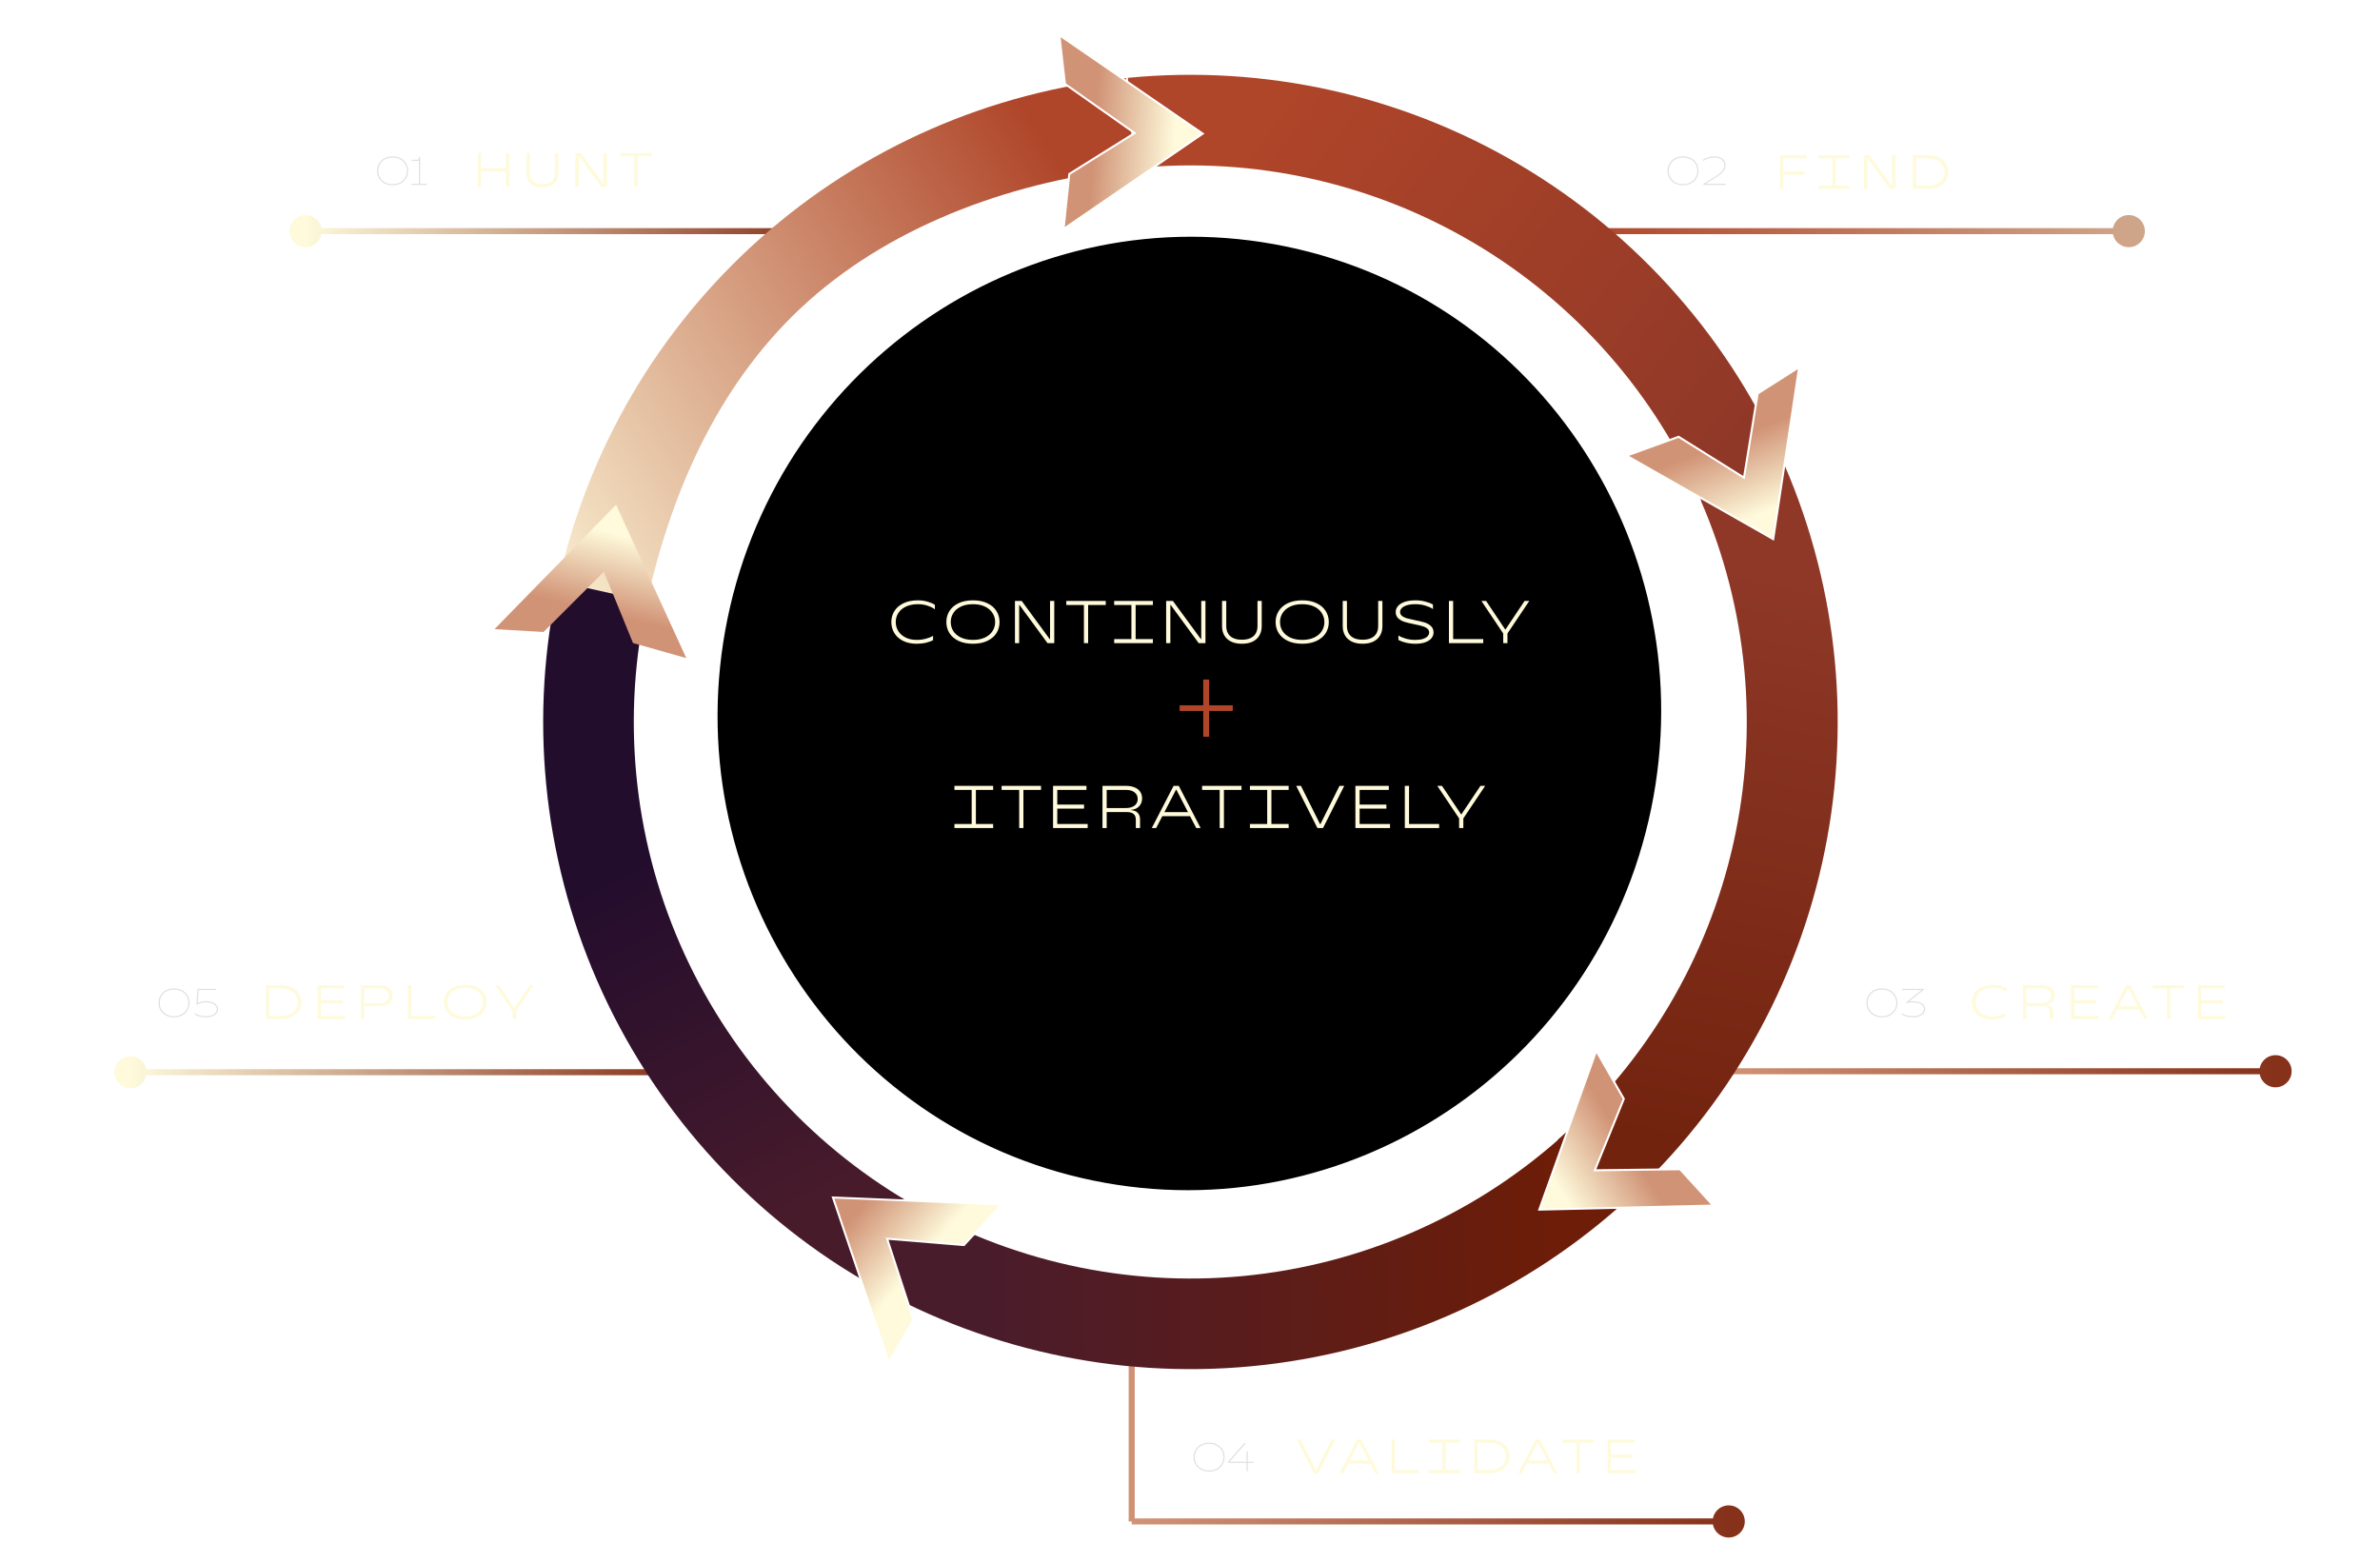 <svg width="1184" height="777" viewBox="0 0 1184 777" fill="none" xmlns="http://www.w3.org/2000/svg">
<g filter="url(#filter0_d_2_13)">
<path d="M639.454 124.602C513.124 98.523 389.328 180.978 362.948 308.77C336.568 436.561 417.593 561.298 543.922 587.376C670.252 613.455 794.048 531 820.428 403.208C846.808 275.417 765.783 150.681 639.454 124.602Z" fill="url(#paint0_linear_2_13)" stroke="url(#paint1_linear_2_13)" stroke-width="2"/>
</g>
<path d="M601.531 366.58H598.564V353.746H586.834V350.917H598.564V338.083H601.531V350.917H613.261V353.746H601.531V366.58Z" fill="#AF4529"/>
<path d="M456.053 320.3C453.473 320.3 451.223 319.83 449.303 318.89C447.403 317.95 445.943 316.66 444.923 315.02C443.923 313.38 443.423 311.54 443.423 309.5C443.423 307.44 443.943 305.6 444.983 303.98C446.023 302.34 447.533 301.05 449.513 300.11C451.513 299.17 453.893 298.7 456.653 298.7C458.393 298.7 460.023 298.93 461.543 299.39C463.083 299.85 464.263 300.37 465.083 300.95V303.2C464.323 302.54 463.173 301.95 461.633 301.43C460.113 300.89 458.453 300.62 456.653 300.62C454.353 300.62 452.373 301.01 450.713 301.79C449.053 302.57 447.783 303.64 446.903 305C446.043 306.34 445.613 307.84 445.613 309.5C445.613 311.14 446.033 312.64 446.873 314C447.733 315.34 448.953 316.41 450.533 317.21C452.113 317.99 453.953 318.38 456.053 318.38C457.733 318.38 459.303 318.17 460.763 317.75C462.243 317.33 463.383 316.87 464.183 316.37V318.53C463.403 318.97 462.273 319.38 460.793 319.76C459.313 320.12 457.733 320.3 456.053 320.3ZM484.021 320.3C481.261 320.3 478.881 319.83 476.881 318.89C474.901 317.95 473.391 316.67 472.351 315.05C471.311 313.41 470.791 311.56 470.791 309.5C470.791 307.44 471.311 305.6 472.351 303.98C473.391 302.34 474.901 301.05 476.881 300.11C478.881 299.17 481.261 298.7 484.021 298.7C486.781 298.7 489.151 299.17 491.131 300.11C493.131 301.05 494.651 302.34 495.691 303.98C496.731 305.6 497.251 307.44 497.251 309.5C497.251 311.56 496.731 313.41 495.691 315.05C494.651 316.67 493.131 317.95 491.131 318.89C489.151 319.83 486.781 320.3 484.021 320.3ZM484.021 318.38C486.321 318.38 488.301 317.99 489.961 317.21C491.621 316.43 492.881 315.37 493.741 314.03C494.621 312.67 495.061 311.16 495.061 309.5C495.061 307.84 494.621 306.34 493.741 305C492.881 303.64 491.621 302.57 489.961 301.79C488.301 301.01 486.321 300.62 484.021 300.62C481.721 300.62 479.741 301.01 478.081 301.79C476.421 302.57 475.151 303.64 474.271 305C473.411 306.34 472.981 307.84 472.981 309.5C472.981 311.16 473.411 312.67 474.271 314.03C475.151 315.37 476.421 316.43 478.081 317.21C479.741 317.99 481.721 318.38 484.021 318.38ZM504.915 320V299H508.275L522.225 318.02H522.375V299H524.475V320H521.115L507.165 300.98H507.015V320H504.915ZM539.229 320V300.02H541.329V320H539.229ZM530.469 301.01V299H550.089V301.01H530.469ZM554.277 320V317.99H573.537V320H554.277ZM562.857 319.01V300.02H564.957V319.01H562.857ZM554.277 301.01V299H573.537V301.01H554.277ZM580.134 320V299H583.494L597.444 318.02H597.594V299H599.694V320H596.334L582.384 300.98H582.234V320H580.134ZM617.808 320.3C615.708 320.3 613.918 319.94 612.438 319.22C610.958 318.5 609.838 317.48 609.078 316.16C608.318 314.84 607.938 313.3 607.938 311.54V299H610.038V311.45C610.038 312.89 610.328 314.12 610.908 315.14C611.488 316.16 612.358 316.94 613.518 317.48C614.678 318.02 616.108 318.29 617.808 318.29C619.508 318.29 620.938 318.02 622.098 317.48C623.258 316.94 624.128 316.16 624.708 315.14C625.288 314.12 625.578 312.89 625.578 311.45V299H627.678V311.54C627.678 313.3 627.298 314.84 626.538 316.16C625.778 317.48 624.658 318.5 623.178 319.22C621.698 319.94 619.908 320.3 617.808 320.3ZM647.819 320.3C645.059 320.3 642.679 319.83 640.679 318.89C638.699 317.95 637.189 316.67 636.149 315.05C635.109 313.41 634.589 311.56 634.589 309.5C634.589 307.44 635.109 305.6 636.149 303.98C637.189 302.34 638.699 301.05 640.679 300.11C642.679 299.17 645.059 298.7 647.819 298.7C650.579 298.7 652.949 299.17 654.929 300.11C656.929 301.05 658.449 302.34 659.489 303.98C660.529 305.6 661.049 307.44 661.049 309.5C661.049 311.56 660.529 313.41 659.489 315.05C658.449 316.67 656.929 317.95 654.929 318.89C652.949 319.83 650.579 320.3 647.819 320.3ZM647.819 318.38C650.119 318.38 652.099 317.99 653.759 317.21C655.419 316.43 656.679 315.37 657.539 314.03C658.419 312.67 658.859 311.16 658.859 309.5C658.859 307.84 658.419 306.34 657.539 305C656.679 303.64 655.419 302.57 653.759 301.79C652.099 301.01 650.119 300.62 647.819 300.62C645.519 300.62 643.539 301.01 641.879 301.79C640.219 302.57 638.949 303.64 638.069 305C637.209 306.34 636.779 307.84 636.779 309.5C636.779 311.16 637.209 312.67 638.069 314.03C638.949 315.37 640.219 316.43 641.879 317.21C643.539 317.99 645.519 318.38 647.819 318.38ZM677.847 320.3C675.747 320.3 673.957 319.94 672.477 319.22C670.997 318.5 669.877 317.48 669.117 316.16C668.357 314.84 667.977 313.3 667.977 311.54V299H670.077V311.45C670.077 312.89 670.367 314.12 670.947 315.14C671.527 316.16 672.397 316.94 673.557 317.48C674.717 318.02 676.147 318.29 677.847 318.29C679.547 318.29 680.977 318.02 682.137 317.48C683.297 316.94 684.167 316.16 684.747 315.14C685.327 314.12 685.617 312.89 685.617 311.45V299H687.717V311.54C687.717 313.3 687.337 314.84 686.577 316.16C685.817 317.48 684.697 318.5 683.217 319.22C681.737 319.94 679.947 320.3 677.847 320.3ZM704.198 320.3C702.438 320.3 700.788 320.11 699.248 319.73C697.708 319.33 696.518 318.89 695.678 318.41V316.16C696.478 316.72 697.638 317.23 699.158 317.69C700.678 318.15 702.308 318.38 704.048 318.38C705.628 318.38 706.938 318.21 707.978 317.87C709.018 317.51 709.778 317.05 710.258 316.49C710.738 315.93 710.978 315.33 710.978 314.69C710.978 313.87 710.658 313.21 710.018 312.71C709.378 312.19 708.578 311.8 707.618 311.54C706.658 311.26 705.348 310.95 703.688 310.61C701.668 310.21 700.038 309.82 698.798 309.44C697.558 309.06 696.498 308.47 695.618 307.67C694.758 306.87 694.328 305.8 694.328 304.46C694.328 303.46 694.678 302.52 695.378 301.64C696.078 300.76 697.168 300.05 698.648 299.51C700.128 298.97 701.988 298.7 704.228 298.7C705.988 298.7 707.648 298.92 709.208 299.36C710.788 299.78 712.008 300.26 712.868 300.8V303.05C712.068 302.45 710.878 301.9 709.298 301.4C707.718 300.88 706.028 300.62 704.228 300.62C702.428 300.62 700.948 300.81 699.788 301.19C698.648 301.57 697.818 302.05 697.298 302.63C696.778 303.21 696.518 303.82 696.518 304.46C696.518 305.28 696.838 305.95 697.478 306.47C698.118 306.97 698.918 307.36 699.878 307.64C700.838 307.9 702.148 308.2 703.808 308.54C705.828 308.94 707.458 309.33 708.698 309.71C709.938 310.09 710.988 310.68 711.848 311.48C712.728 312.28 713.168 313.35 713.168 314.69C713.168 315.69 712.838 316.62 712.178 317.48C711.538 318.32 710.538 319 709.178 319.52C707.838 320.04 706.178 320.3 704.198 320.3ZM720.812 320V299H722.912V317.99H737.882V320H720.812ZM747.826 320V315.2L736.966 299H739.306L748.786 313.16H748.966L758.446 299H760.786L749.926 315.2V320H747.826ZM474.81 412V409.99H494.07V412H474.81ZM483.39 411.01V392.02H485.49V411.01H483.39ZM474.81 393.01V391H494.07V393.01H474.81ZM507.027 412V392.02H509.127V412H507.027ZM498.267 393.01V391H517.887V393.01H498.267ZM523.875 412V391H540.495V393.01H525.975V409.99H541.095V412H523.875ZM524.985 402.34V400.33H539.295V402.34H524.985ZM548.46 412V391H560.04C561.82 391 563.32 391.27 564.54 391.81C565.76 392.33 566.67 393.06 567.27 394C567.87 394.94 568.17 396.02 568.17 397.24C568.17 398.28 567.95 399.21 567.51 400.03C567.07 400.85 566.44 401.52 565.62 402.04C564.8 402.54 563.83 402.84 562.71 402.94V403.09C564.17 403.19 565.27 403.64 566.01 404.44C566.77 405.22 567.15 406.31 567.15 407.71V412H565.05V407.8C565.05 406.58 564.68 405.65 563.94 405.01C563.22 404.37 562.09 404.05 560.55 404.05H549.63V402.04H560.04C561.34 402.04 562.43 401.85 563.31 401.47C564.21 401.07 564.88 400.53 565.32 399.85C565.76 399.17 565.98 398.39 565.98 397.51C565.98 396.17 565.47 395.09 564.45 394.27C563.45 393.43 561.98 393.01 560.04 393.01H550.56V412H548.46ZM572.978 412L583.838 391H586.418L597.278 412H595.088L585.218 392.92H585.038L575.168 412H572.978ZM577.268 406.09L578.258 404.08H591.968L592.988 406.09H577.268ZM606.773 412V392.02H608.873V412H606.773ZM598.013 393.01V391H617.633V393.01H598.013ZM621.82 412V409.99H641.08V412H621.82ZM630.4 411.01V392.02H632.5V411.01H630.4ZM621.82 393.01V391H641.08V393.01H621.82ZM655.388 412L644.828 391H647.198L656.708 410.08H656.858L666.368 391H668.738L658.178 412H655.388ZM674.284 412V391H690.904V393.01H676.384V409.99H691.504V412H674.284ZM675.394 402.34V400.33H689.704V402.34H675.394ZM698.869 412V391H700.969V409.99H715.939V412H698.869ZM725.883 412V407.2L715.023 391H717.363L726.843 405.16H727.023L736.503 391H738.843L727.983 407.2V412H725.883Z" fill="#FEFADB"/>
<path d="M56.905 533.481C56.905 537.899 60.487 541.481 64.905 541.481C69.324 541.481 72.905 537.899 72.905 533.481C72.905 529.063 69.324 525.481 64.905 525.481C60.487 525.481 56.905 529.063 56.905 533.481ZM64.905 533.481V534.981H338.934V533.481V531.981H64.905V533.481Z" fill="url(#paint2_linear_2_13)"/>
<path d="M1140.03 532.999C1140.03 528.581 1136.45 524.999 1132.03 524.999C1127.61 524.999 1124.03 528.581 1124.03 532.999C1124.03 537.417 1127.61 540.999 1132.03 540.999C1136.45 540.999 1140.03 537.417 1140.03 532.999ZM1132.03 532.999V531.499H858V532.999V534.499H1132.03V532.999Z" fill="url(#paint3_linear_2_13)"/>
<path d="M868 757C868 752.582 864.418 749 860 749C855.582 749 852 752.582 852 757C852 761.418 855.582 765 860 765C864.418 765 868 761.418 868 757ZM860 757V755.5H563V757V758.5H860V757Z" fill="url(#paint4_linear_2_13)"/>
<path d="M563 757V665" stroke="url(#paint5_linear_2_13)" stroke-width="3"/>
<path d="M1067.03 115C1067.03 110.582 1063.45 107 1059.03 107C1054.61 107 1051.03 110.582 1051.03 115C1051.03 119.418 1054.61 123 1059.03 123C1063.45 123 1067.03 119.418 1067.03 115ZM1059.03 115V113.5H785V115V116.5H1059.03V115Z" fill="url(#paint6_linear_2_13)"/>
<path d="M144 115C144 119.418 147.582 123 152 123C156.418 123 160 119.418 160 115C160 110.582 156.418 107 152 107C147.582 107 144 110.582 144 115ZM152 115V116.5H409V115V113.5H152V115Z" fill="url(#paint7_linear_2_13)"/>
<path d="M561.087 38.728C629.097 32.121 697.446 47.321 756.246 82.129C815.047 116.936 861.25 169.547 888.173 232.35L846.739 250.111C823.586 196.101 783.851 150.856 733.283 120.921C682.714 90.987 623.934 77.915 565.445 83.597L561.087 38.728Z" fill="url(#paint8_linear_2_13)"/>
<path d="M887.734 231.331C914.77 293.806 921.311 363.242 906.417 429.666C891.523 496.091 855.961 556.086 804.838 601.036L774.969 567.065C818.911 528.43 849.477 476.863 862.279 419.769C875.081 362.676 869.459 302.994 846.221 249.296L887.734 231.331Z" fill="url(#paint9_linear_2_13)"/>
<path d="M277.749 289.993C292.34 223.713 327.5 163.737 378.209 118.63C428.918 73.523 492.583 45.592 560.113 38.824L564.608 83.68C506.532 89.5 446.11 110.708 402.5 149.5C358.89 188.292 334.323 242.684 321.775 299.685L277.749 289.993Z" fill="url(#paint10_linear_2_13)"/>
<path d="M429.277 636.95C370.529 602.484 324.224 550.276 297.019 487.833C269.814 425.389 263.11 355.928 277.872 289.435L321.881 299.205C309.186 356.389 314.951 416.126 338.347 469.827C361.743 523.528 401.566 568.427 452.089 598.068L429.277 636.95Z" fill="url(#paint11_linear_2_13)"/>
<path d="M805.639 600.326C754.638 645.47 690.635 673.28 622.833 679.757C555.03 686.233 486.92 671.043 428.295 636.37L451.244 597.568C501.661 627.387 560.236 640.451 618.546 634.881C676.857 629.311 731.899 605.395 775.76 566.57L805.639 600.326Z" fill="url(#paint12_linear_2_13)"/>
<g filter="url(#filter1_d_2_13)">
<path d="M304.483 263.126L339.413 339.441L312.913 331.941L298.413 296.441L268.413 326.441L244 325.037L304.483 263.126Z" fill="url(#paint13_linear_2_13)"/>
</g>
<path d="M529.095 113.945L531.961 86.554L564.465 66.206L529.784 41.768L527 17.473L598.328 66.499L529.095 113.945Z" fill="url(#paint14_linear_2_13)"/>
<path d="M529.095 113.945L531.961 86.554L564.465 66.206L529.784 41.768L527 17.473L598.328 66.499L529.095 113.945Z" stroke="white"/>
<path d="M809.194 226.722L835.082 217.325L867.591 237.663L874.41 195.787L895.043 182.663L882.132 268.247L809.194 226.722Z" fill="url(#paint15_linear_2_13)"/>
<path d="M809.194 226.722L835.082 217.325L867.591 237.663L874.41 195.787L895.043 182.663L882.132 268.247L809.194 226.722Z" stroke="white"/>
<path d="M794.107 522.858L807.822 546.74L793.386 582.267L835.81 581.771L852.292 599.836L765.764 601.857L794.107 522.858Z" fill="url(#paint16_linear_2_13)"/>
<path d="M794.107 522.858L807.822 546.74L793.386 582.267L835.81 581.771L852.292 599.836L765.764 601.857L794.107 522.858Z" stroke="white"/>
<path d="M498.231 599.267L479.536 619.49L441.32 616.326L454.465 656.665L442.149 677.791L414.372 595.817L498.231 599.267Z" fill="url(#paint17_linear_2_13)"/>
<path d="M498.231 599.267L479.536 619.49L441.32 616.326L454.465 656.665L442.149 677.791L414.372 595.817L498.231 599.267Z" stroke="white"/>
<path d="M195.302 92.2C193.795 92.2 192.455 91.887 191.282 91.26C190.109 90.633 189.195 89.773 188.542 88.68C187.902 87.573 187.582 86.347 187.582 85C187.582 83.653 187.902 82.433 188.542 81.34C189.195 80.233 190.109 79.367 191.282 78.74C192.455 78.113 193.795 77.8 195.302 77.8C196.809 77.8 198.149 78.113 199.322 78.74C200.495 79.367 201.402 80.227 202.042 81.32C202.695 82.413 203.022 83.64 203.022 85C203.022 86.36 202.695 87.587 202.042 88.68C201.402 89.773 200.495 90.633 199.322 91.26C198.149 91.887 196.809 92.2 195.302 92.2ZM195.302 91.62C196.689 91.62 197.922 91.333 199.002 90.76C200.082 90.187 200.922 89.4 201.522 88.4C202.122 87.387 202.422 86.253 202.422 85C202.422 83.747 202.122 82.62 201.522 81.62C200.922 80.607 200.082 79.813 199.002 79.24C197.922 78.667 196.689 78.38 195.302 78.38C193.915 78.38 192.682 78.667 191.602 79.24C190.522 79.813 189.682 80.607 189.082 81.62C188.495 82.62 188.202 83.747 188.202 85C188.202 86.253 188.495 87.387 189.082 88.4C189.682 89.4 190.522 90.187 191.602 90.76C192.682 91.333 193.915 91.62 195.302 91.62ZM204.699 92V91.42H208.419V80.04H204.799V79.46H207.599C207.905 79.46 208.119 79.4 208.239 79.28C208.372 79.147 208.439 78.927 208.439 78.62V78H209.019V91.42H212.299V92H204.699Z" fill="#E0E0E0"/>
<path d="M837.273 92.2C835.766 92.2 834.426 91.887 833.253 91.26C832.079 90.633 831.166 89.773 830.513 88.68C829.873 87.573 829.553 86.347 829.553 85C829.553 83.653 829.873 82.433 830.513 81.34C831.166 80.233 832.079 79.367 833.253 78.74C834.426 78.113 835.766 77.8 837.273 77.8C838.779 77.8 840.119 78.113 841.293 78.74C842.466 79.367 843.373 80.227 844.013 81.32C844.666 82.413 844.993 83.64 844.993 85C844.993 86.36 844.666 87.587 844.013 88.68C843.373 89.773 842.466 90.633 841.293 91.26C840.119 91.887 838.779 92.2 837.273 92.2ZM837.273 91.62C838.659 91.62 839.893 91.333 840.973 90.76C842.053 90.187 842.893 89.4 843.493 88.4C844.093 87.387 844.393 86.253 844.393 85C844.393 83.747 844.093 82.62 843.493 81.62C842.893 80.607 842.053 79.813 840.973 79.24C839.893 78.667 838.659 78.38 837.273 78.38C835.886 78.38 834.653 78.667 833.573 79.24C832.493 79.813 831.653 80.607 831.053 81.62C830.466 82.62 830.173 83.747 830.173 85C830.173 86.253 830.466 87.387 831.053 88.4C831.653 89.4 832.493 90.187 833.573 90.76C834.653 91.333 835.886 91.62 837.273 91.62ZM847.4 92V91.42L852.66 88.22C854.633 87.02 855.986 85.947 856.72 85C857.466 84.04 857.84 83.08 857.84 82.12C857.84 81.453 857.64 80.833 857.24 80.26C856.853 79.687 856.28 79.233 855.52 78.9C854.76 78.553 853.86 78.38 852.82 78.38C851.74 78.38 850.686 78.567 849.66 78.94C848.646 79.3 847.826 79.707 847.2 80.16V79.5C847.773 79.06 848.566 78.667 849.58 78.32C850.606 77.973 851.693 77.8 852.84 77.8C854 77.8 855 78 855.84 78.4C856.693 78.787 857.34 79.307 857.78 79.96C858.22 80.613 858.44 81.333 858.44 82.12C858.44 82.84 858.28 83.533 857.96 84.2C857.653 84.853 857.1 85.553 856.3 86.3C855.5 87.047 854.38 87.853 852.94 88.72L848.64 91.32V91.42H858.44V92H847.4Z" fill="#E0E0E0"/>
<path d="M936.234 506.2C934.727 506.2 933.387 505.887 932.214 505.26C931.04 504.633 930.127 503.773 929.474 502.68C928.834 501.573 928.514 500.347 928.514 499C928.514 497.653 928.834 496.433 929.474 495.34C930.127 494.233 931.04 493.367 932.214 492.74C933.387 492.113 934.727 491.8 936.234 491.8C937.74 491.8 939.08 492.113 940.254 492.74C941.427 493.367 942.334 494.227 942.974 495.32C943.627 496.413 943.954 497.64 943.954 499C943.954 500.36 943.627 501.587 942.974 502.68C942.334 503.773 941.427 504.633 940.254 505.26C939.08 505.887 937.74 506.2 936.234 506.2ZM936.234 505.62C937.62 505.62 938.854 505.333 939.934 504.76C941.014 504.187 941.854 503.4 942.454 502.4C943.054 501.387 943.354 500.253 943.354 499C943.354 497.747 943.054 496.62 942.454 495.62C941.854 494.607 941.014 493.813 939.934 493.24C938.854 492.667 937.62 492.38 936.234 492.38C934.847 492.38 933.614 492.667 932.534 493.24C931.454 493.813 930.614 494.607 930.014 495.62C929.427 496.62 929.134 497.747 929.134 499C929.134 500.253 929.427 501.387 930.014 502.4C930.614 503.4 931.454 504.187 932.534 504.76C933.614 505.333 934.847 505.62 936.234 505.62ZM951.581 498.12C952.901 498.12 954.021 498.293 954.941 498.64C955.874 498.987 956.567 499.453 957.021 500.04C957.487 500.627 957.721 501.28 957.721 502C957.721 502.747 957.487 503.44 957.021 504.08C956.554 504.72 955.861 505.233 954.941 505.62C954.021 506.007 952.901 506.2 951.581 506.2C950.447 506.2 949.387 506.06 948.401 505.78C947.414 505.5 946.667 505.187 946.161 504.84V504.16C946.667 504.533 947.414 504.873 948.401 505.18C949.387 505.473 950.447 505.62 951.581 505.62C952.781 505.62 953.794 505.453 954.621 505.12C955.447 504.787 956.067 504.347 956.481 503.8C956.894 503.24 957.101 502.64 957.101 502C957.101 501.387 956.894 500.833 956.481 500.34C956.067 499.833 955.447 499.433 954.621 499.14C953.794 498.847 952.781 498.7 951.581 498.7C950.981 498.7 950.394 498.747 949.821 498.84C949.247 498.92 948.794 499.013 948.461 499.12V498.5L955.861 492.7V492.58H946.261V492H957.121V492.42L949.741 498.2V498.3C950.341 498.18 950.954 498.12 951.581 498.12Z" fill="#E0E0E0"/>
<path d="M601.488 732.2C599.981 732.2 598.641 731.887 597.468 731.26C596.294 730.633 595.381 729.773 594.728 728.68C594.088 727.573 593.768 726.347 593.768 725C593.768 723.653 594.088 722.433 594.728 721.34C595.381 720.233 596.294 719.367 597.468 718.74C598.641 718.113 599.981 717.8 601.488 717.8C602.994 717.8 604.334 718.113 605.508 718.74C606.681 719.367 607.588 720.227 608.228 721.32C608.881 722.413 609.208 723.64 609.208 725C609.208 726.36 608.881 727.587 608.228 728.68C607.588 729.773 606.681 730.633 605.508 731.26C604.334 731.887 602.994 732.2 601.488 732.2ZM601.488 731.62C602.874 731.62 604.108 731.333 605.188 730.76C606.268 730.187 607.108 729.4 607.708 728.4C608.308 727.387 608.608 726.253 608.608 725C608.608 723.747 608.308 722.62 607.708 721.62C607.108 720.607 606.268 719.813 605.188 719.24C604.108 718.667 602.874 718.38 601.488 718.38C600.101 718.38 598.868 718.667 597.788 719.24C596.708 719.813 595.868 720.607 595.268 721.62C594.681 722.62 594.388 723.747 594.388 725C594.388 726.253 594.681 727.387 595.268 728.4C595.868 729.4 596.708 730.187 597.788 730.76C598.868 731.333 600.101 731.62 601.488 731.62ZM620.725 732H620.125V727.86H610.925V727.28L619.045 718H619.825L611.805 727.18V727.28H620.125V722.1H620.725V727.28H623.625V727.86H620.725V732Z" fill="#E0E0E0"/>
<path d="M86.577 506.2C85.071 506.2 83.731 505.887 82.557 505.26C81.384 504.633 80.471 503.773 79.817 502.68C79.177 501.573 78.857 500.347 78.857 499C78.857 497.653 79.177 496.433 79.817 495.34C80.471 494.233 81.384 493.367 82.557 492.74C83.731 492.113 85.071 491.8 86.577 491.8C88.084 491.8 89.424 492.113 90.597 492.74C91.771 493.367 92.677 494.227 93.317 495.32C93.971 496.413 94.297 497.64 94.297 499C94.297 500.36 93.971 501.587 93.317 502.68C92.677 503.773 91.771 504.633 90.597 505.26C89.424 505.887 88.084 506.2 86.577 506.2ZM86.577 505.62C87.964 505.62 89.197 505.333 90.277 504.76C91.357 504.187 92.197 503.4 92.797 502.4C93.397 501.387 93.697 500.253 93.697 499C93.697 497.747 93.397 496.62 92.797 495.62C92.197 494.607 91.357 493.813 90.277 493.24C89.197 492.667 87.964 492.38 86.577 492.38C85.191 492.38 83.957 492.667 82.877 493.24C81.797 493.813 80.957 494.607 80.357 495.62C79.771 496.62 79.477 497.747 79.477 499C79.477 500.253 79.771 501.387 80.357 502.4C80.957 503.4 81.797 504.187 82.877 504.76C83.957 505.333 85.191 505.62 86.577 505.62ZM102.335 506.2C101.202 506.2 100.142 506.06 99.155 505.78C98.182 505.5 97.442 505.187 96.935 504.84V504.16C97.442 504.533 98.182 504.873 99.155 505.18C100.142 505.473 101.202 505.62 102.335 505.62C103.535 505.62 104.548 505.46 105.375 505.14C106.215 504.807 106.842 504.373 107.255 503.84C107.668 503.307 107.875 502.747 107.875 502.16C107.875 501.573 107.668 501.013 107.255 500.48C106.842 499.947 106.222 499.52 105.395 499.2C104.582 498.867 103.595 498.7 102.435 498.7C101.515 498.7 100.688 498.813 99.955 499.04C99.222 499.267 98.682 499.52 98.335 499.8H97.695L98.275 492H107.475V492.58H98.835L98.355 499.06H98.455C98.775 498.82 99.295 498.607 100.015 498.42C100.748 498.22 101.568 498.12 102.475 498.12C103.755 498.12 104.842 498.313 105.735 498.7C106.642 499.073 107.322 499.573 107.775 500.2C108.242 500.813 108.475 501.467 108.475 502.16C108.475 502.867 108.242 503.527 107.775 504.14C107.322 504.753 106.628 505.253 105.695 505.64C104.775 506.013 103.655 506.2 102.335 506.2Z" fill="#E0E0E0"/>
<path d="M251.741 83.664V76.2H253.421V93H251.741V85.272H239.309V93H237.629V76.2H239.309V83.664H251.741ZM269.829 93.24C268.149 93.24 266.717 92.952 265.533 92.376C264.349 91.8 263.453 90.984 262.845 89.928C262.237 88.872 261.933 87.64 261.933 86.232V76.2H263.613V86.16C263.613 87.888 264.133 89.232 265.173 90.192C266.229 91.152 267.781 91.632 269.829 91.632C271.877 91.632 273.421 91.152 274.461 90.192C275.517 89.232 276.045 87.888 276.045 86.16V76.2H277.725V86.232C277.725 87.64 277.421 88.872 276.813 89.928C276.205 90.984 275.309 91.8 274.125 92.376C272.941 92.952 271.509 93.24 269.829 93.24ZM287.922 93H286.242V76.2H288.93L300.09 91.416H300.21V76.2H301.89V93H299.202L288.042 77.784H287.922V93ZM308.605 76.2H324.301V77.808H317.293V93H315.613V77.808H308.605V76.2Z" fill="#FEFADB"/>
<path d="M132.334 506.999V490.199H139.294C141.614 490.199 143.566 490.551 145.15 491.255C146.734 491.959 147.918 492.943 148.702 494.207C149.502 495.471 149.902 496.935 149.902 498.599C149.902 500.263 149.502 501.727 148.702 502.991C147.918 504.255 146.734 505.239 145.15 505.943C143.566 506.647 141.614 506.999 139.294 506.999H132.334ZM139.294 505.391C141.246 505.391 142.878 505.103 144.19 504.527C145.518 503.951 146.51 503.159 147.166 502.151C147.822 501.127 148.15 499.943 148.15 498.599C148.15 497.255 147.822 496.079 147.166 495.071C146.51 494.047 145.518 493.247 144.19 492.671C142.878 492.095 141.246 491.807 139.294 491.807H134.014V505.391H139.294ZM159.633 499.271V505.391H171.729V506.999H157.953V490.199H171.249V491.807H159.633V497.663H170.289V499.271H159.633ZM188.733 490.199C190.861 490.199 192.477 490.671 193.581 491.615C194.685 492.543 195.237 493.807 195.237 495.407C195.237 497.023 194.685 498.303 193.581 499.247C192.477 500.175 190.861 500.639 188.733 500.639H181.197V506.999H179.517V490.199H188.733ZM188.733 499.031C190.301 499.031 191.485 498.703 192.285 498.047C193.085 497.391 193.485 496.511 193.485 495.407C193.485 494.319 193.085 493.447 192.285 492.791C191.485 492.135 190.301 491.807 188.733 491.807H181.197V499.031H188.733ZM216.566 506.999H202.91V490.199H204.59V505.391H216.566V506.999ZM231.458 507.239C229.25 507.239 227.346 506.863 225.746 506.111C224.162 505.359 222.954 504.335 222.122 503.039C221.29 501.727 220.874 500.247 220.874 498.599C220.874 496.951 221.29 495.479 222.122 494.183C222.954 492.871 224.162 491.839 225.746 491.087C227.346 490.335 229.25 489.959 231.458 489.959C233.666 489.959 235.562 490.335 237.146 491.087C238.746 491.839 239.962 492.871 240.794 494.183C241.626 495.479 242.042 496.951 242.042 498.599C242.042 500.247 241.626 501.727 240.794 503.039C239.962 504.335 238.746 505.359 237.146 506.111C235.562 506.863 233.666 507.239 231.458 507.239ZM231.458 505.703C233.298 505.703 234.882 505.391 236.21 504.767C237.538 504.143 238.546 503.295 239.234 502.223C239.938 501.135 240.29 499.927 240.29 498.599C240.29 497.271 239.938 496.071 239.234 494.999C238.546 493.911 237.538 493.055 236.21 492.431C234.882 491.807 233.298 491.495 231.458 491.495C229.618 491.495 228.034 491.807 226.706 492.431C225.378 493.055 224.362 493.911 223.658 494.999C222.97 496.071 222.626 497.271 222.626 498.599C222.626 499.927 222.97 501.135 223.658 502.223C224.362 503.295 225.378 504.143 226.706 504.767C228.034 505.391 229.618 505.703 231.458 505.703ZM256.74 506.999H255.06V503.159L246.372 490.199H248.244L255.828 501.527H255.972L263.556 490.199H265.428L256.74 503.159V506.999Z" fill="#FEFADB"/>
<path d="M655.818 733H653.586L645.138 716.2H647.034L654.642 731.464H654.762L662.37 716.2H664.266L655.818 733ZM685.861 733H684.109L681.661 728.272H670.621L668.173 733H666.421L675.109 716.2H677.173L685.861 733ZM676.069 717.736L671.461 726.664H680.821L676.213 717.736H676.069ZM705.867 733H692.211V716.2H693.891V731.392H705.867V733ZM726.196 716.2V717.808H719.332V731.392H726.196V733H710.788V731.392H717.652V717.808H710.788V716.2H726.196ZM733.394 733V716.2H740.354C742.674 716.2 744.626 716.552 746.21 717.256C747.794 717.96 748.978 718.944 749.762 720.208C750.562 721.472 750.962 722.936 750.962 724.6C750.962 726.264 750.562 727.728 749.762 728.992C748.978 730.256 747.794 731.24 746.21 731.944C744.626 732.648 742.674 733 740.354 733H733.394ZM740.354 731.392C742.306 731.392 743.938 731.104 745.25 730.528C746.578 729.952 747.57 729.16 748.226 728.152C748.882 727.128 749.21 725.944 749.21 724.6C749.21 723.256 748.882 722.08 748.226 721.072C747.57 720.048 746.578 719.248 745.25 718.672C743.938 718.096 742.306 717.808 740.354 717.808H735.074V731.392H740.354ZM774.744 733H772.992L770.544 728.272H759.504L757.056 733H755.304L763.992 716.2H766.056L774.744 733ZM764.952 717.736L760.344 726.664H769.704L765.096 717.736H764.952ZM777.251 716.2H792.947V717.808H785.939V733H784.259V717.808H777.251V716.2ZM801.338 725.272V731.392H813.434V733H799.658V716.2H812.954V717.808H801.338V723.664H811.994V725.272H801.338Z" fill="#FEFADB"/>
<path d="M991.162 507.24C989.098 507.24 987.298 506.864 985.762 506.112C984.242 505.36 983.074 504.328 982.258 503.016C981.458 501.704 981.058 500.232 981.058 498.6C981.058 496.952 981.474 495.48 982.306 494.184C983.138 492.872 984.346 491.84 985.93 491.088C987.53 490.336 989.434 489.96 991.642 489.96C993.034 489.96 994.338 490.144 995.554 490.512C996.786 490.88 997.73 491.296 998.386 491.76V493.56C997.778 493.032 996.858 492.56 995.626 492.144C994.41 491.712 993.082 491.496 991.642 491.496C989.802 491.496 988.218 491.808 986.89 492.432C985.562 493.056 984.546 493.912 983.842 495C983.154 496.072 982.81 497.272 982.81 498.6C982.81 499.912 983.146 501.112 983.818 502.2C984.506 503.272 985.482 504.128 986.746 504.768C988.01 505.392 989.482 505.704 991.162 505.704C992.506 505.704 993.762 505.536 994.93 505.2C996.114 504.864 997.026 504.496 997.666 504.096V505.824C997.042 506.176 996.138 506.504 994.954 506.808C993.77 507.096 992.506 507.24 991.162 507.24ZM1017.83 499.872C1019 499.952 1019.88 500.312 1020.47 500.952C1021.08 501.576 1021.39 502.448 1021.39 503.568V507H1019.71V503.64C1019.71 501.64 1018.51 500.64 1016.11 500.64H1008.11V507H1006.43V490.2H1015.7C1017.83 490.2 1019.44 490.656 1020.55 491.568C1021.65 492.48 1022.2 493.688 1022.2 495.192C1022.2 496.456 1021.81 497.504 1021.03 498.336C1020.26 499.152 1019.19 499.624 1017.83 499.752V499.872ZM1015.7 499.032C1017.25 499.032 1018.43 498.704 1019.23 498.048C1020.04 497.376 1020.45 496.496 1020.45 495.408C1020.45 494.336 1020.04 493.472 1019.23 492.816C1018.43 492.144 1017.25 491.808 1015.7 491.808H1008.11V499.032H1015.7ZM1031.93 499.272V505.392H1044.02V507H1030.25V490.2H1043.54V491.808H1031.93V497.664H1042.58V499.272H1031.93ZM1068.5 507H1066.75L1064.3 502.272H1053.26L1050.82 507H1049.06L1057.75 490.2H1059.82L1068.5 507ZM1058.71 491.736L1054.1 500.664H1063.46L1058.86 491.736H1058.71ZM1071.01 490.2H1086.71V491.808H1079.7V507H1078.02V491.808H1071.01V490.2ZM1095.1 499.272V505.392H1107.19V507H1093.42V490.2H1106.71V491.808H1095.1V497.664H1105.75V499.272H1095.1Z" fill="#FEFADB"/>
<path d="M898.769 77.2V78.808H887.153V85.384H897.689V86.992H887.153V94H885.473V77.2H898.769ZM920.067 77.2V78.808H913.203V92.392H920.067V94H904.659V92.392H911.523V78.808H904.659V77.2H920.067ZM928.945 94H927.265V77.2H929.953L941.113 92.416H941.233V77.2H942.913V94H940.225L929.065 78.784H928.945V94ZM951.548 94V77.2H958.508C960.828 77.2 962.78 77.552 964.364 78.256C965.948 78.96 967.132 79.944 967.916 81.208C968.716 82.472 969.116 83.936 969.116 85.6C969.116 87.264 968.716 88.728 967.916 89.992C967.132 91.256 965.948 92.24 964.364 92.944C962.78 93.648 960.828 94 958.508 94H951.548ZM958.508 92.392C960.46 92.392 962.092 92.104 963.404 91.528C964.732 90.952 965.724 90.16 966.38 89.152C967.036 88.128 967.364 86.944 967.364 85.6C967.364 84.256 967.036 83.08 966.38 82.072C965.724 81.048 964.732 80.248 963.404 79.672C962.092 79.096 960.46 78.808 958.508 78.808H953.228V92.392H958.508Z" fill="#FEFADB"/>
<defs>
<filter id="filter0_d_2_13" x="351.167" y="111.986" width="481.042" height="486.006" filterUnits="userSpaceOnUse" color-interpolation-filters="sRGB">
<feFlood flood-opacity="0" result="BackgroundImageFix"/>
<feColorMatrix in="SourceAlpha" type="matrix" values="0 0 0 0 0 0 0 0 0 0 0 0 0 0 0 0 0 0 127 0" result="hardAlpha"/>
<feOffset dy="-1"/>
<feGaussianBlur stdDeviation="2.9"/>
<feComposite in2="hardAlpha" operator="out"/>
<feColorMatrix type="matrix" values="0 0 0 0 0.686 0 0 0 0 0.271 0 0 0 0 0.161 0 0 0 1 0"/>
<feBlend mode="normal" in2="BackgroundImageFix" result="effect1_dropShadow_2_13"/>
<feBlend mode="normal" in="SourceGraphic" in2="effect1_dropShadow_2_13" result="shape"/>
</filter>
<filter id="filter1_d_2_13" x="229.6" y="234.726" width="128.213" height="109.115" filterUnits="userSpaceOnUse" color-interpolation-filters="sRGB">
<feFlood flood-opacity="0" result="BackgroundImageFix"/>
<feColorMatrix in="SourceAlpha" type="matrix" values="0 0 0 0 0 0 0 0 0 0 0 0 0 0 0 0 0 0 127 0" result="hardAlpha"/>
<feOffset dx="2" dy="-12"/>
<feGaussianBlur stdDeviation="8.2"/>
<feComposite in2="hardAlpha" operator="out"/>
<feColorMatrix type="matrix" values="0 0 0 0 0 0 0 0 0 0 0 0 0 0 0 0 0 0 0.25 0"/>
<feBlend mode="normal" in2="BackgroundImageFix" result="effect1_dropShadow_2_13"/>
<feBlend mode="normal" in="SourceGraphic" in2="effect1_dropShadow_2_13" result="shape"/>
</filter>
<linearGradient id="paint0_linear_2_13" x1="772.662" y1="634.596" x2="-44975.3" y2="-8809.29" gradientUnits="userSpaceOnUse">
<stop/>
<stop offset="0.5"/>
</linearGradient>
<linearGradient id="paint1_linear_2_13" x1="772.662" y1="634.596" x2="-44975.3" y2="-8809.29" gradientUnits="userSpaceOnUse">
<stop/>
<stop offset="1"/>
</linearGradient>
<linearGradient id="paint2_linear_2_13" x1="64.905" y1="533.981" x2="338.934" y2="533.981" gradientUnits="userSpaceOnUse">
<stop stop-color="#FEFADB"/>
<stop offset="1" stop-color="#86311A"/>
</linearGradient>
<linearGradient id="paint3_linear_2_13" x1="1132.03" y1="532.499" x2="858" y2="532.499" gradientUnits="userSpaceOnUse">
<stop stop-color="#86311A"/>
<stop offset="1" stop-color="#D19376"/>
</linearGradient>
<linearGradient id="paint4_linear_2_13" x1="860" y1="756.5" x2="563" y2="756.5" gradientUnits="userSpaceOnUse">
<stop stop-color="#86311A"/>
<stop offset="1" stop-color="#D19376"/>
</linearGradient>
<linearGradient id="paint5_linear_2_13" x1="nan" y1="nan" x2="nan" y2="nan" gradientUnits="userSpaceOnUse">
<stop stop-color="#D09274"/>
<stop offset="1" stop-color="#D19376"/>
</linearGradient>
<linearGradient id="paint6_linear_2_13" x1="1059.03" y1="114.5" x2="785" y2="114.5" gradientUnits="userSpaceOnUse">
<stop stop-color="#CFA589"/>
<stop offset="1" stop-color="#AF4529"/>
</linearGradient>
<linearGradient id="paint7_linear_2_13" x1="152" y1="115.5" x2="409" y2="115.5" gradientUnits="userSpaceOnUse">
<stop stop-color="#FEFADB"/>
<stop offset="1" stop-color="#86311A"/>
</linearGradient>
<linearGradient id="paint8_linear_2_13" x1="918.999" y1="325.5" x2="562.144" y2="53.341" gradientUnits="userSpaceOnUse">
<stop stop-color="#843327"/>
<stop offset="0.87" stop-color="#AF4529"/>
</linearGradient>
<linearGradient id="paint9_linear_2_13" x1="823" y1="566.5" x2="882" y2="284.5" gradientUnits="userSpaceOnUse">
<stop stop-color="#72230E"/>
<stop offset="1" stop-color="#8F3828"/>
</linearGradient>
<linearGradient id="paint10_linear_2_13" x1="544.5" y1="9" x2="204.436" y2="226.309" gradientUnits="userSpaceOnUse">
<stop offset="0.13" stop-color="#AF4529"/>
<stop offset="1" stop-color="#FEFADB"/>
</linearGradient>
<linearGradient id="paint11_linear_2_13" x1="305" y1="371" x2="437" y2="624.5" gradientUnits="userSpaceOnUse">
<stop offset="0.204" stop-color="#230D2D"/>
<stop offset="0.87" stop-color="#481B2B"/>
</linearGradient>
<linearGradient id="paint12_linear_2_13" x1="444.498" y1="626.5" x2="772.498" y2="619" gradientUnits="userSpaceOnUse">
<stop offset="0.13" stop-color="#491C2C"/>
<stop offset="1" stop-color="#6D1D08"/>
</linearGradient>
<linearGradient id="paint13_linear_2_13" x1="294.413" y1="315.941" x2="303.813" y2="277.417" gradientUnits="userSpaceOnUse">
<stop stop-color="#D19376"/>
<stop offset="1" stop-color="#FEFADB"/>
</linearGradient>
<linearGradient id="paint14_linear_2_13" x1="544.568" y1="65.594" x2="584.132" y2="68.279" gradientUnits="userSpaceOnUse">
<stop stop-color="#D19376"/>
<stop offset="1" stop-color="#FEFADB"/>
</linearGradient>
<linearGradient id="paint15_linear_2_13" x1="859.444" y1="219.5" x2="874.325" y2="256.257" gradientUnits="userSpaceOnUse">
<stop stop-color="#D19376"/>
<stop offset="1" stop-color="#FEFADB"/>
</linearGradient>
<linearGradient id="paint16_linear_2_13" x1="809.874" y1="571.113" x2="776.23" y2="592.102" gradientUnits="userSpaceOnUse">
<stop stop-color="#D19376"/>
<stop offset="1" stop-color="#FEFADB"/>
</linearGradient>
<linearGradient id="paint17_linear_2_13" x1="426.875" y1="602.813" x2="456.956" y2="628.651" gradientUnits="userSpaceOnUse">
<stop stop-color="#D19376"/>
<stop offset="1" stop-color="#FEFADB"/>
</linearGradient>
</defs>
</svg>
